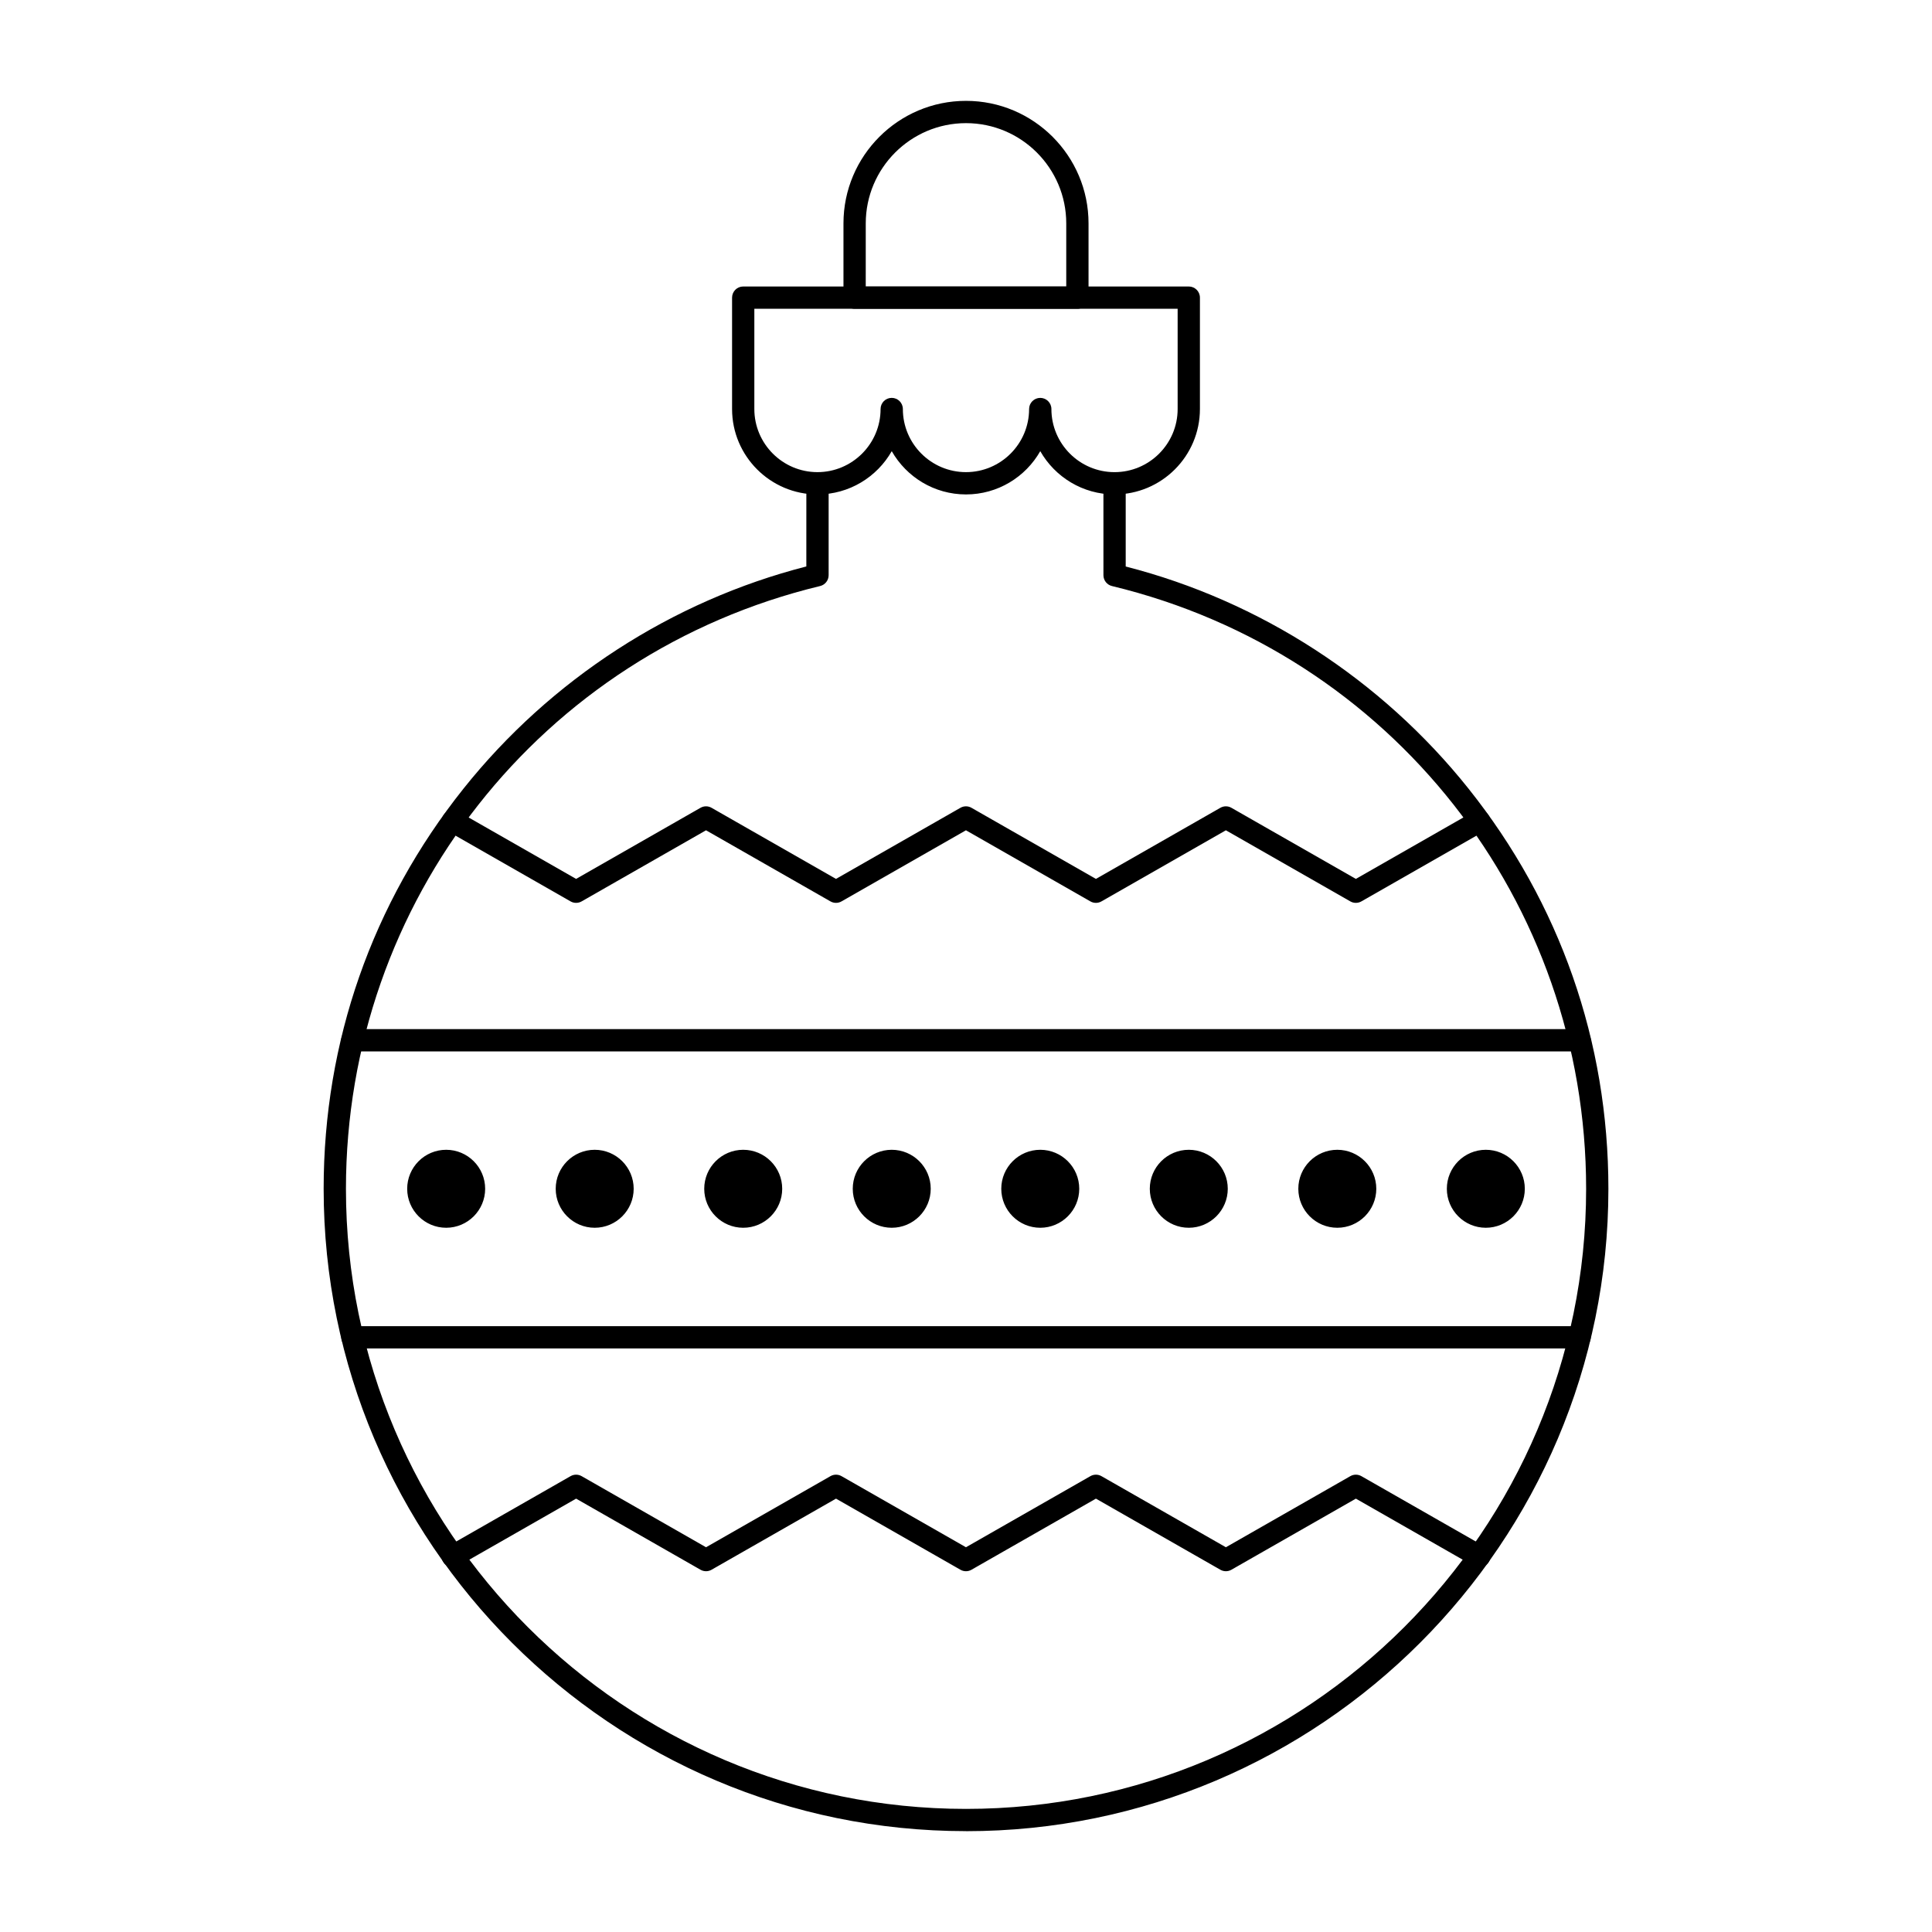 <?xml version="1.0" encoding="UTF-8"?>
<!-- The Best Svg Icon site in the world: iconSvg.co, Visit us! https://iconsvg.co -->
<svg fill="#000000" width="800px" height="800px" version="1.1" viewBox="144 144 512 512" xmlns="http://www.w3.org/2000/svg">
 <g>
  <path d="m439.36 275.03c-8.422 0-15.781-4.621-19.68-11.465-3.898 6.84-11.258 11.465-19.68 11.465s-15.781-4.621-19.68-11.465c-3.898 6.84-11.258 11.465-19.68 11.465-12.48 0-22.633-10.152-22.633-22.633v-29.52c0-1.629 1.32-2.953 2.953-2.953h118.08c1.629 0 2.953 1.32 2.953 2.953v29.52c-0.004 12.48-10.16 22.633-22.637 22.633zm-19.68-25.586c1.629 0 2.953 1.32 2.953 2.953 0 9.223 7.504 16.727 16.727 16.727s16.727-7.504 16.727-16.727v-26.57h-112.18v26.566c0 9.223 7.504 16.727 16.727 16.727 9.223 0 16.727-7.504 16.727-16.727 0-1.629 1.32-2.953 2.953-2.953 1.629 0 2.953 1.32 2.953 2.953 0 9.223 7.504 16.727 16.727 16.727s16.727-7.504 16.727-16.727c0.004-1.629 1.324-2.949 2.957-2.949z"/>
  <path d="m429.52 225.83h-59.039c-1.629 0-2.953-1.32-2.953-2.953v-19.676c0-17.906 14.566-32.473 32.473-32.473s32.473 14.566 32.473 32.473v19.68c-0.004 1.629-1.324 2.949-2.953 2.949zm-56.09-5.902h53.137v-16.727c0-14.648-11.918-26.566-26.566-26.566s-26.566 11.918-26.566 26.566z"/>
  <path d="m562.61 501.35h-325.22c-1.629 0-2.953-1.32-2.953-2.953 0-1.629 1.32-2.953 2.953-2.953h325.22c1.629 0 2.953 1.32 2.953 2.953 0 1.633-1.324 2.953-2.953 2.953z"/>
  <path d="m562.62 422.63h-325.25c-1.629 0-2.953-1.32-2.953-2.953 0-1.629 1.32-2.953 2.953-2.953h325.25c1.629 0 2.953 1.32 2.953 2.953 0 1.633-1.324 2.953-2.953 2.953z"/>
  <path d="m400 629.27c-93.867 0-170.23-76.367-170.23-170.23 0-38.98 12.824-75.66 37.082-106.07 23.055-28.898 55.242-49.734 90.836-58.852l0.004-22.035c0-1.629 1.32-2.953 2.953-2.953 1.629 0 2.953 1.32 2.953 2.953v24.352c0 1.363-0.934 2.551-2.258 2.871-73.992 17.844-125.66 83.531-125.66 159.74 0 90.609 73.719 164.33 164.33 164.33s164.33-73.719 164.33-164.33c0-76.207-51.676-141.89-125.66-159.74-1.324-0.32-2.258-1.504-2.258-2.871l-0.004-24.348c0-1.629 1.32-2.953 2.953-2.953 1.629 0 2.953 1.32 2.953 2.953v22.043c35.594 9.117 67.781 29.949 90.836 58.852 24.262 30.406 37.082 67.086 37.082 106.07 0 93.867-76.363 170.23-170.23 170.23z"/>
  <path d="m434.43 383.27c-0.504 0-1.012-0.129-1.465-0.391l-32.977-18.844-32.977 18.844c-0.906 0.52-2.023 0.52-2.93 0l-32.977-18.844-32.969 18.844c-0.91 0.52-2.023 0.52-2.93 0l-32.684-18.68c-1.414-0.809-1.906-2.613-1.098-4.027 0.809-1.414 2.609-1.906 4.027-1.098l31.219 17.844 32.969-18.844c0.91-0.52 2.023-0.52 2.93 0l32.977 18.844 32.977-18.844c0.906-0.52 2.023-0.52 2.93 0l32.977 18.844 32.977-18.844c0.906-0.52 2.023-0.52 2.93 0l32.98 18.844 31.23-17.844c1.414-0.809 3.219-0.316 4.027 1.098 0.809 1.414 0.316 3.219-1.098 4.027l-32.695 18.68c-0.906 0.52-2.023 0.52-2.93 0l-32.98-18.844-32.977 18.844c-0.457 0.262-0.961 0.391-1.465 0.391z"/>
  <path d="m399.99 560.39c-0.504 0-1.012-0.129-1.465-0.391l-32.977-18.844-32.977 18.844c-0.906 0.52-2.019 0.52-2.93 0l-32.969-18.844-31.219 17.844c-1.418 0.809-3.219 0.316-4.027-1.098-0.809-1.414-0.316-3.219 1.098-4.027l32.684-18.68c0.91-0.52 2.023-0.52 2.93 0l32.969 18.844 32.977-18.844c0.906-0.52 2.023-0.52 2.93 0l32.977 18.844 32.977-18.844c0.906-0.52 2.023-0.52 2.93 0l32.977 18.844 32.98-18.844c0.906-0.52 2.023-0.52 2.93 0l32.695 18.68c1.414 0.809 1.906 2.613 1.098 4.027-0.809 1.414-2.609 1.906-4.027 1.098l-31.23-17.844-32.98 18.844c-0.906 0.52-2.023 0.52-2.93 0l-32.977-18.844-32.977 18.844c-0.453 0.262-0.961 0.391-1.465 0.391z"/>
  <path d="m508.24 459.04c0 5.434-4.406 9.84-9.84 9.84-5.434 0-9.84-4.406-9.84-9.84 0-5.434 4.406-9.84 9.84-9.84 5.434 0 9.84 4.406 9.84 9.84"/>
  <path d="m498.4 469.37c-5.699 0-10.332-4.633-10.332-10.332 0-5.699 4.633-10.332 10.332-10.332 5.699 0 10.332 4.633 10.332 10.332 0 5.695-4.633 10.332-10.332 10.332zm0-19.68c-5.152 0-9.348 4.195-9.348 9.348 0 5.152 4.195 9.348 9.348 9.348 5.152 0 9.348-4.195 9.348-9.348 0-5.156-4.191-9.348-9.348-9.348z"/>
  <path d="m547.6 459.04c0 5.434-4.402 9.84-9.84 9.84-5.434 0-9.84-4.406-9.84-9.84 0-5.434 4.406-9.84 9.84-9.84 5.438 0 9.84 4.406 9.84 9.84"/>
  <path d="m537.76 469.37c-5.699 0-10.332-4.633-10.332-10.332 0-5.699 4.633-10.332 10.332-10.332 5.699 0 10.332 4.633 10.332 10.332 0 5.695-4.633 10.332-10.332 10.332zm0-19.68c-5.152 0-9.348 4.195-9.348 9.348 0 5.152 4.195 9.348 9.348 9.348 5.152 0 9.348-4.195 9.348-9.348 0-5.156-4.191-9.348-9.348-9.348z"/>
  <path d="m429.52 459.04c0 5.434-4.406 9.84-9.84 9.84-5.438 0-9.84-4.406-9.84-9.84 0-5.434 4.402-9.84 9.84-9.84 5.434 0 9.84 4.406 9.84 9.84"/>
  <path d="m419.68 469.37c-5.699 0-10.332-4.633-10.332-10.332 0-5.699 4.633-10.332 10.332-10.332 5.699 0 10.332 4.633 10.332 10.332 0 5.695-4.637 10.332-10.332 10.332zm0-19.68c-5.152 0-9.348 4.195-9.348 9.348 0 5.152 4.195 9.348 9.348 9.348 5.152 0 9.348-4.195 9.348-9.348 0-5.156-4.195-9.348-9.348-9.348z"/>
  <path d="m468.88 459.04c0 5.434-4.406 9.84-9.84 9.84-5.434 0-9.84-4.406-9.84-9.84 0-5.434 4.406-9.84 9.84-9.84 5.434 0 9.84 4.406 9.84 9.84"/>
  <path d="m459.04 469.37c-5.699 0-10.332-4.633-10.332-10.332 0-5.699 4.633-10.332 10.332-10.332 5.699 0 10.332 4.633 10.332 10.332 0 5.695-4.637 10.332-10.332 10.332zm0-19.68c-5.152 0-9.348 4.195-9.348 9.348 0 5.152 4.195 9.348 9.348 9.348 5.152 0 9.348-4.195 9.348-9.348 0-5.156-4.195-9.348-9.348-9.348z"/>
  <path d="m350.8 459.04c0 5.434-4.402 9.84-9.84 9.84-5.434 0-9.84-4.406-9.84-9.84 0-5.434 4.406-9.84 9.84-9.84 5.438 0 9.84 4.406 9.84 9.84"/>
  <path d="m340.96 469.37c-5.699 0-10.332-4.633-10.332-10.332 0-5.699 4.633-10.332 10.332-10.332s10.332 4.633 10.332 10.332c0 5.695-4.633 10.332-10.332 10.332zm0-19.68c-5.152 0-9.348 4.195-9.348 9.348 0 5.152 4.195 9.348 9.348 9.348 5.152 0 9.348-4.195 9.348-9.348 0-5.156-4.191-9.348-9.348-9.348z"/>
  <path d="m390.16 459.04c0 5.434-4.406 9.84-9.84 9.84-5.438 0-9.844-4.406-9.844-9.84 0-5.434 4.406-9.84 9.844-9.84 5.434 0 9.84 4.406 9.84 9.84"/>
  <path d="m380.32 469.37c-5.699 0-10.332-4.633-10.332-10.332 0-5.699 4.633-10.332 10.332-10.332 5.699 0 10.332 4.633 10.332 10.332 0 5.695-4.637 10.332-10.332 10.332zm0-19.68c-5.152 0-9.348 4.195-9.348 9.348 0 5.152 4.195 9.348 9.348 9.348 5.152 0 9.348-4.195 9.348-9.348 0-5.156-4.195-9.348-9.348-9.348z"/>
  <path d="m272.08 459.04c0 5.434-4.406 9.84-9.84 9.84-5.434 0-9.84-4.406-9.84-9.84 0-5.434 4.406-9.84 9.84-9.84 5.434 0 9.84 4.406 9.84 9.84"/>
  <path d="m262.24 469.37c-5.699 0-10.332-4.633-10.332-10.332 0-5.699 4.633-10.332 10.332-10.332s10.332 4.633 10.332 10.332c0 5.695-4.637 10.332-10.332 10.332zm0-19.68c-5.152 0-9.348 4.195-9.348 9.348 0 5.152 4.195 9.348 9.348 9.348 5.152 0 9.348-4.195 9.348-9.348 0-5.156-4.195-9.348-9.348-9.348z"/>
  <path d="m311.44 459.04c0 5.434-4.406 9.84-9.84 9.84s-9.84-4.406-9.84-9.84c0-5.434 4.406-9.84 9.84-9.84s9.84 4.406 9.84 9.84"/>
  <path d="m301.6 469.37c-5.699 0-10.332-4.633-10.332-10.332 0-5.699 4.633-10.332 10.332-10.332 5.699 0 10.332 4.633 10.332 10.332 0 5.695-4.633 10.332-10.332 10.332zm0-19.68c-5.152 0-9.348 4.195-9.348 9.348 0 5.152 4.195 9.348 9.348 9.348s9.348-4.195 9.348-9.348c0-5.156-4.191-9.348-9.348-9.348z"/>
 </g>
</svg>